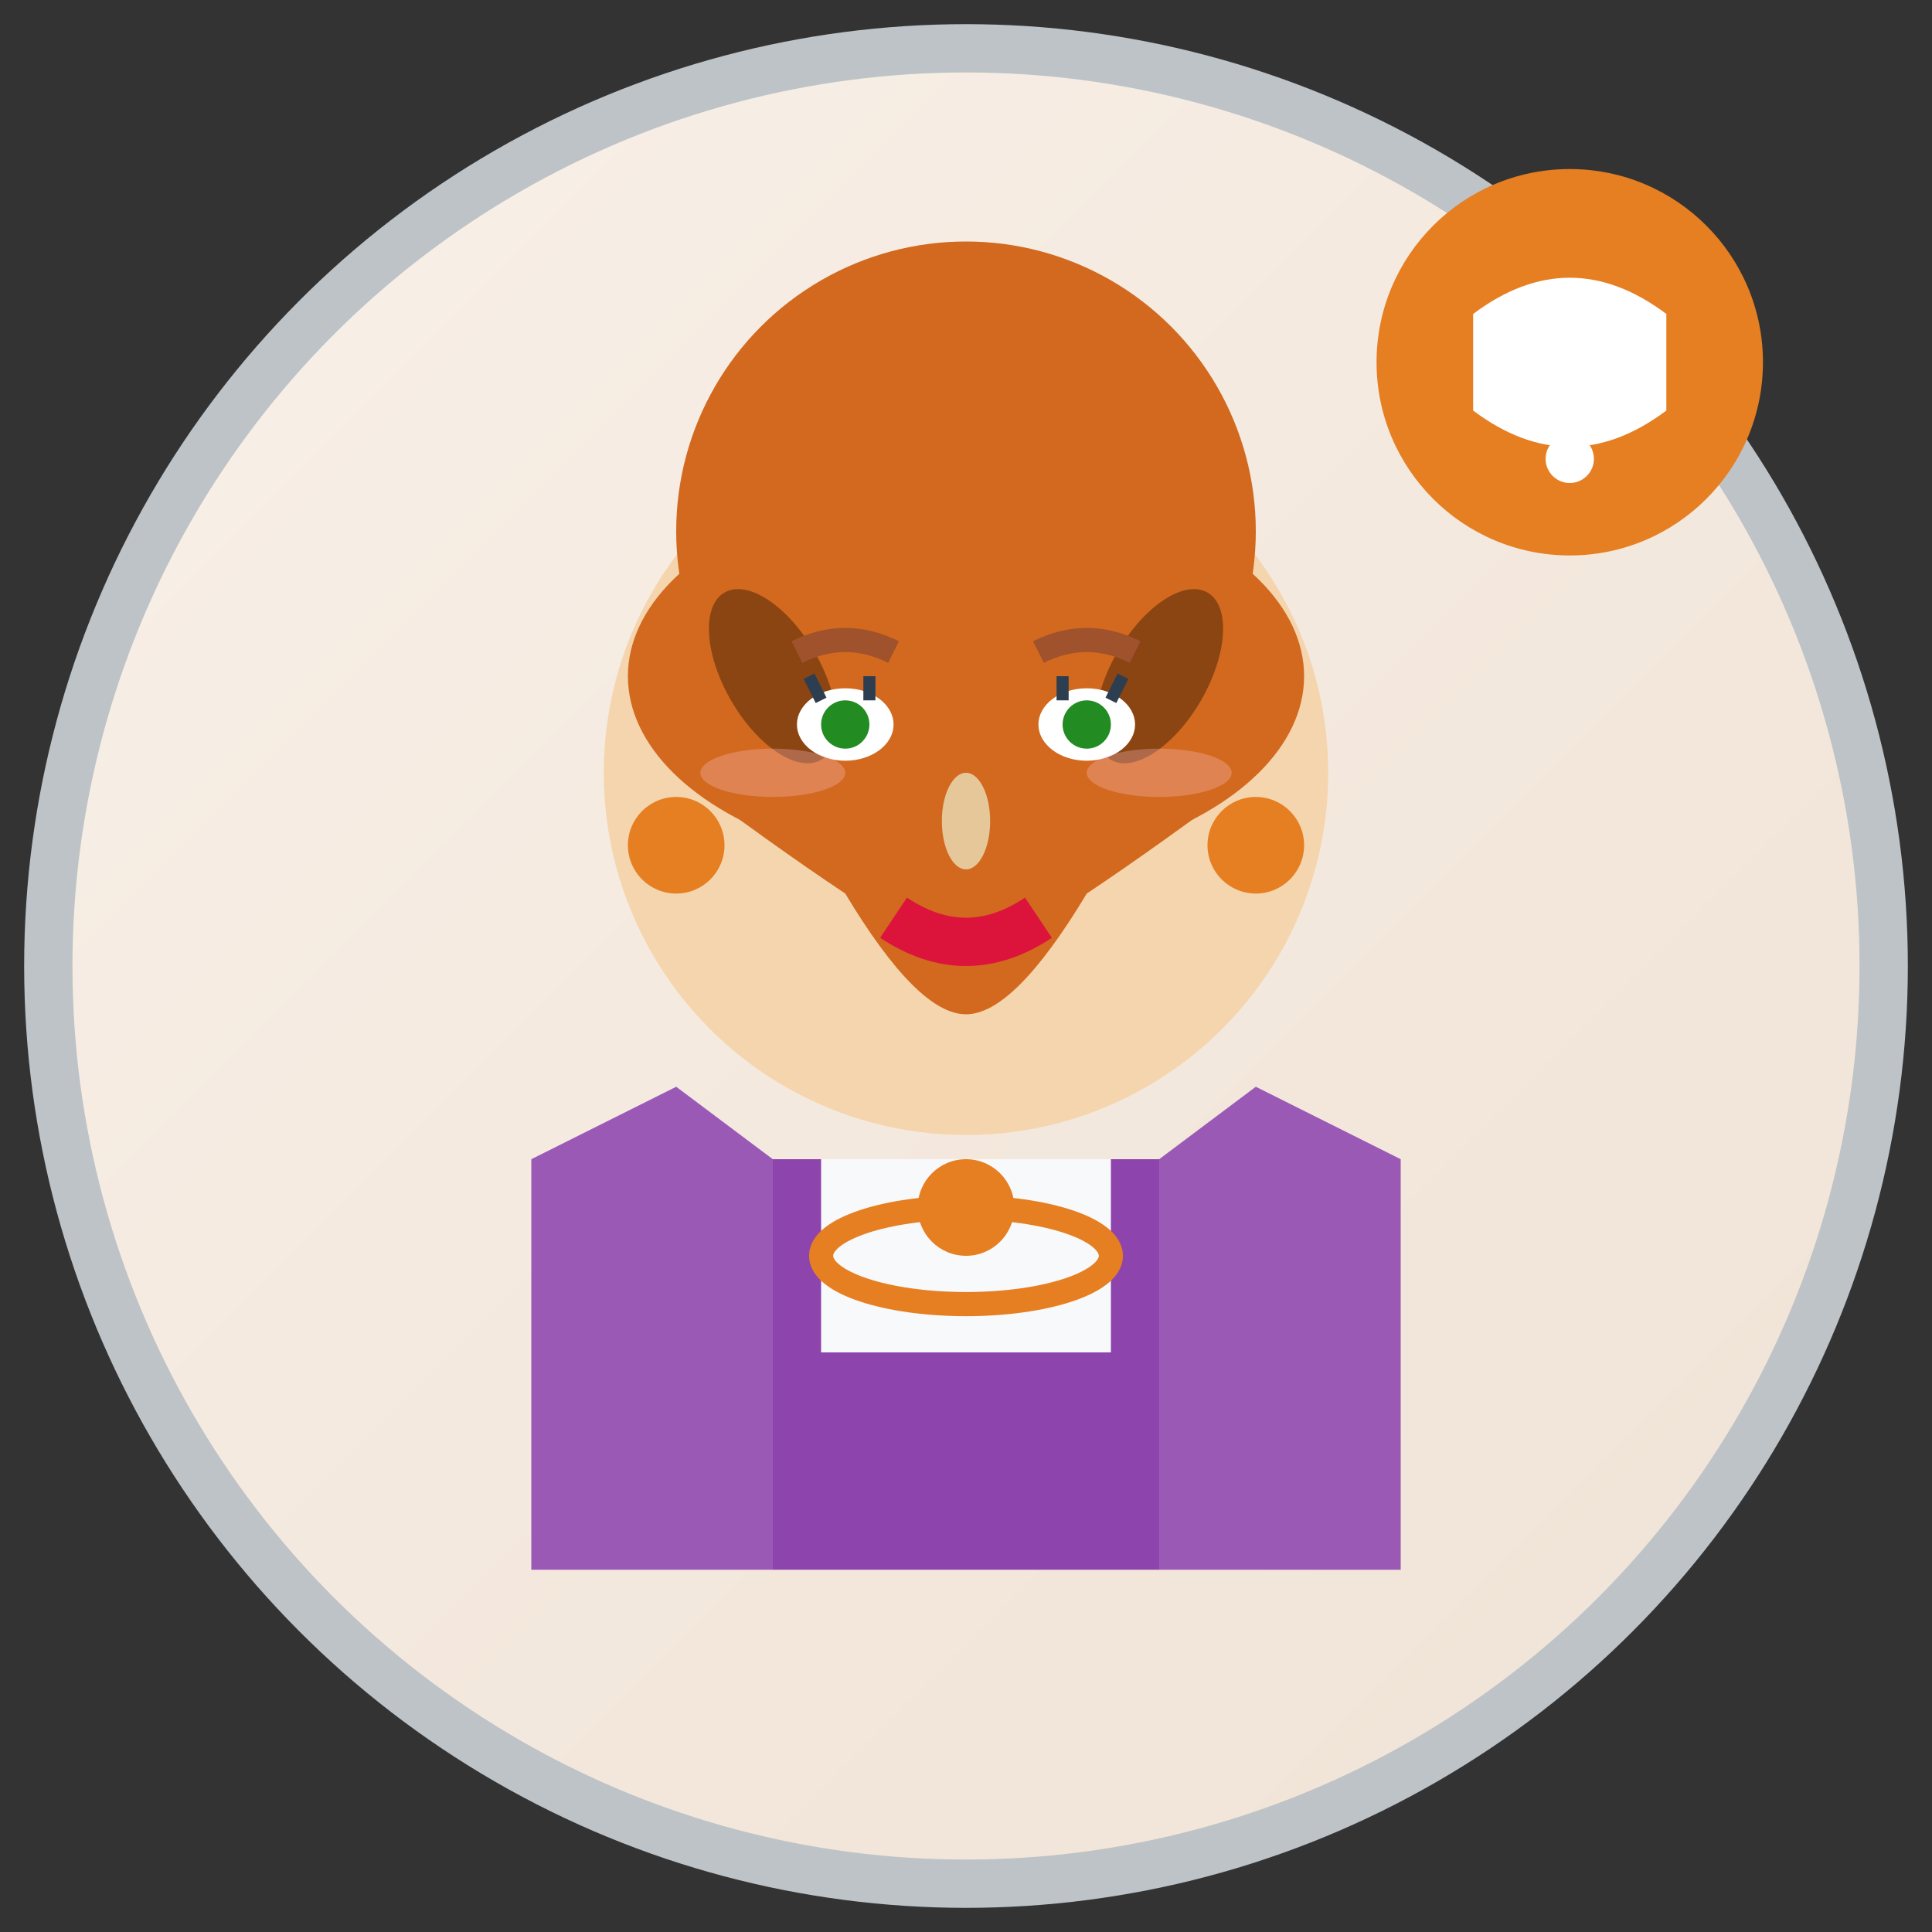 <svg width="80" height="80" viewBox="0 0 80 80" fill="none" xmlns="http://www.w3.org/2000/svg">
  <rect x="0" y="0" width="80" height="80" fill="#333333" stroke="none"/>
  <defs>
    <linearGradient id="avatarGradient3" x1="0%" y1="0%" x2="100%" y2="100%">
      <stop offset="0%" style="stop-color:#f8f0e8;stop-opacity:1" />
      <stop offset="100%" style="stop-color:#f0e2d5;stop-opacity:1" />
    </linearGradient>
  </defs>
  
  <!-- Background circle -->
  <circle cx="40" cy="40" r="38" fill="url(#avatarGradient3)" stroke="#bdc3c7" stroke-width="2"/>
  
  <!-- Professional woman avatar -->
  <g transform="translate(40, 40)">
    <!-- Face -->
    <circle cx="0" cy="-8" r="15" fill="#f5d5ae"/>
    
    <!-- Hair (professional updo) -->
    <circle cx="0" cy="-18" r="12" fill="#d2691e"/>
    <ellipse cx="0" cy="-12" rx="14" ry="8" fill="#d2691e"/>
    <path d="M-8 -15 Q0 -20 8 -15 Q12 -12 12 -8 Q8 -5 5 -3 Q2 2 0 2 Q-2 2 -5 -3 Q-8 -5 -12 -8 Q-12 -12 -8 -15 Z" 
          fill="#d2691e"/>
    
    <!-- Hair accessories -->
    <ellipse cx="-8" cy="-12" rx="2" ry="4" fill="#8b4513" transform="rotate(-30 -8 -12)"/>
    <ellipse cx="8" cy="-12" rx="2" ry="4" fill="#8b4513" transform="rotate(30 8 -12)"/>
    
    <!-- Eyes -->
    <ellipse cx="-5" cy="-10" rx="2" ry="1.5" fill="white"/>
    <ellipse cx="5" cy="-10" rx="2" ry="1.5" fill="white"/>
    <circle cx="-5" cy="-10" r="1" fill="#228b22"/>
    <circle cx="5" cy="-10" r="1" fill="#228b22"/>
    
    <!-- Eyelashes -->
    <path d="M-6 -11 L-6.5 -12" stroke="#2c3e50" stroke-width="0.5"/>
    <path d="M-4 -11 L-4 -12" stroke="#2c3e50" stroke-width="0.5"/>
    <path d="M4 -11 L4 -12" stroke="#2c3e50" stroke-width="0.5"/>
    <path d="M6 -11 L6.5 -12" stroke="#2c3e50" stroke-width="0.5"/>
    
    <!-- Eyebrows -->
    <path d="M-7 -13 Q-5 -14 -3 -13" stroke="#a0522d" stroke-width="1" fill="none"/>
    <path d="M3 -13 Q5 -14 7 -13" stroke="#a0522d" stroke-width="1" fill="none"/>
    
    <!-- Nose -->
    <ellipse cx="0" cy="-6" rx="1" ry="2" fill="#e6c799"/>
    
    <!-- Mouth (with lipstick) -->
    <path d="M-3 -2 Q0 0 3 -2" stroke="#dc143c" stroke-width="2" fill="none"/>
    
    <!-- Professional attire - blouse -->
    <path d="M-18 8 L-12 5 L-8 8 L-8 25 L-18 25 Z" fill="#9b59b6"/>
    <path d="M18 8 L12 5 L8 8 L8 25 L18 25 Z" fill="#9b59b6"/>
    <rect x="-8" y="8" width="16" height="17" fill="#8e44ad"/>
    
    <!-- Inner blouse -->
    <rect x="-6" y="8" width="12" height="8" fill="#f8f9fa"/>
    
    <!-- Professional jewelry -->
    <circle cx="-12" cy="-5" r="2" fill="#e67e22"/>
    <circle cx="12" cy="-5" r="2" fill="#e67e22"/>
    
    <!-- Necklace -->
    <circle cx="0" cy="10" r="2" fill="#e67e22"/>
    <ellipse cx="0" cy="12" rx="6" ry="2" fill="none" stroke="#e67e22" stroke-width="1"/>
    
    <!-- Subtle makeup -->
    <ellipse cx="-8" cy="-8" rx="3" ry="1" fill="#ffc0cb" opacity="0.3"/>
    <ellipse cx="8" cy="-8" rx="3" ry="1" fill="#ffc0cb" opacity="0.3"/>
  </g>
  
  <!-- Customer service indicator -->
  <circle cx="65" cy="15" r="8" fill="#e67e22"/>
  <path d="M61 13 Q65 10 69 13 Q69 15 69 17 Q65 20 61 17 Q61 15 61 13" fill="white"/>
  <circle cx="65" cy="19" r="1" fill="white"/>
</svg>
